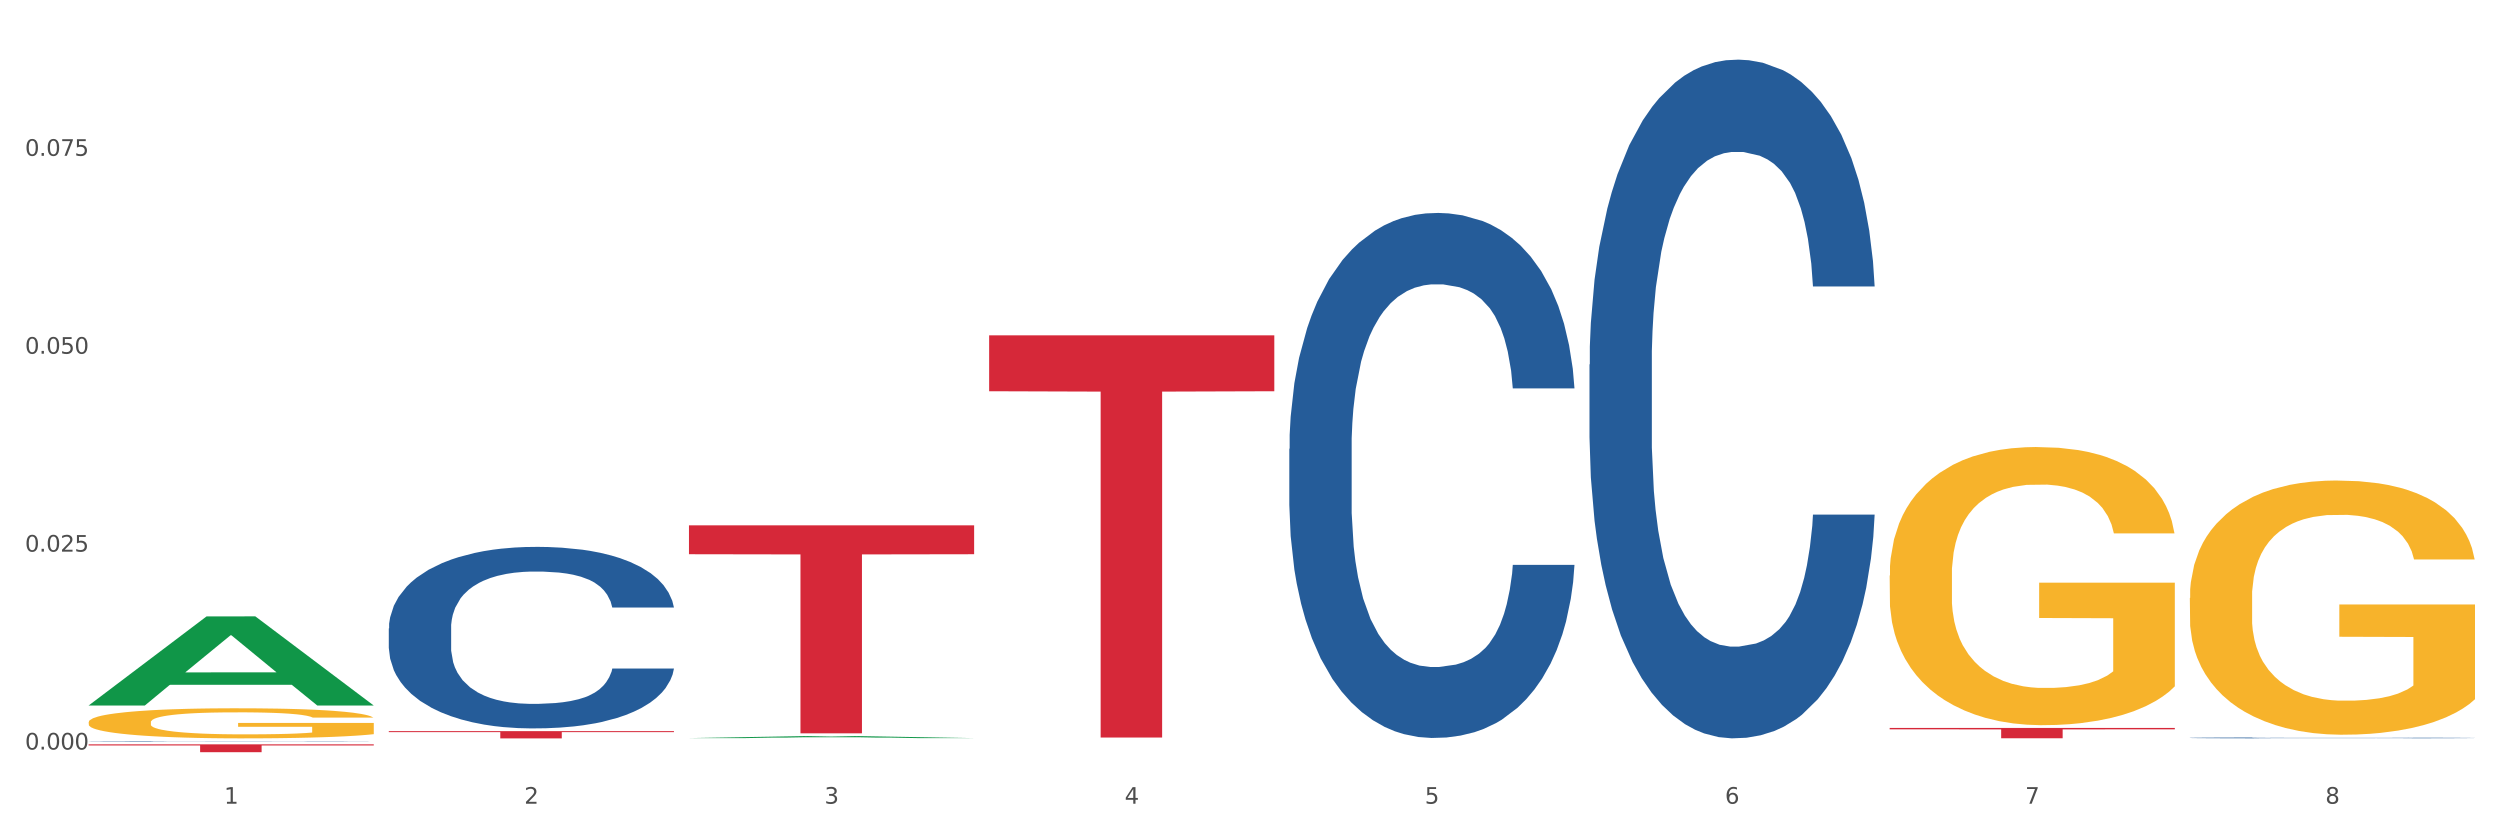 <?xml version="1.0" encoding="utf-8" standalone="no"?>
<!DOCTYPE svg PUBLIC "-//W3C//DTD SVG 1.1//EN"
  "http://www.w3.org/Graphics/SVG/1.1/DTD/svg11.dtd">
<svg xmlns:xlink="http://www.w3.org/1999/xlink" width="1080pt" height="360pt" viewBox="0 0 1080 360" xmlns="http://www.w3.org/2000/svg" version="1.1">
 <rect x="0" y="0" width="1080" height="360" fill="#333333" stroke="none"/>
 <defs>
  <style type="text/css">*{stroke-linejoin: round; stroke-linecap: butt}</style>
 </defs>
 <g id="figure_1">
  <g id="patch_1">
   <path d="M 0 360 
L 1080 360 
L 1080 0 
L 0 0 
z
" style="fill: #ffffff; stroke: #ffffff; stroke-linejoin: miter"/>
  </g>
  <g id="axes_1">
   <g id="matplotlib.axis_1">
    <g id="xtick_1">
     <g id="text_1">
      <!-- 1 -->
      <g style="fill: #4d4d4d" transform="translate(96.825 347.204) scale(0.096 -0.096)">
       <defs>
        <path id="DejaVuSans-31" d="M 794 531 
L 1825 531 
L 1825 4091 
L 703 3866 
L 703 4441 
L 1819 4666 
L 2450 4666 
L 2450 531 
L 3481 531 
L 3481 0 
L 794 0 
L 794 531 
z
" transform="scale(0.016)"/>
       </defs>
       <use xlink:href="#DejaVuSans-31"/>
      </g>
     </g>
    </g>
    <g id="xtick_2">
     <g id="text_2">
      <!-- 2 -->
      <g style="fill: #4d4d4d" transform="translate(226.5 347.204) scale(0.096 -0.096)">
       <defs>
        <path id="DejaVuSans-32" d="M 1228 531 
L 3431 531 
L 3431 0 
L 469 0 
L 469 531 
Q 828 903 1448 1529 
Q 2069 2156 2228 2338 
Q 2531 2678 2651 2914 
Q 2772 3150 2772 3378 
Q 2772 3750 2511 3984 
Q 2250 4219 1831 4219 
Q 1534 4219 1204 4116 
Q 875 4013 500 3803 
L 500 4441 
Q 881 4594 1212 4672 
Q 1544 4750 1819 4750 
Q 2544 4750 2975 4387 
Q 3406 4025 3406 3419 
Q 3406 3131 3298 2873 
Q 3191 2616 2906 2266 
Q 2828 2175 2409 1742 
Q 1991 1309 1228 531 
z
" transform="scale(0.016)"/>
       </defs>
       <use xlink:href="#DejaVuSans-32"/>
      </g>
     </g>
    </g>
    <g id="xtick_3">
     <g id="text_3">
      <!-- 3 -->
      <g style="fill: #4d4d4d" transform="translate(356.175 347.204) scale(0.096 -0.096)">
       <defs>
        <path id="DejaVuSans-33" d="M 2597 2516 
Q 3050 2419 3304 2112 
Q 3559 1806 3559 1356 
Q 3559 666 3084 287 
Q 2609 -91 1734 -91 
Q 1441 -91 1130 -33 
Q 819 25 488 141 
L 488 750 
Q 750 597 1062 519 
Q 1375 441 1716 441 
Q 2309 441 2620 675 
Q 2931 909 2931 1356 
Q 2931 1769 2642 2001 
Q 2353 2234 1838 2234 
L 1294 2234 
L 1294 2753 
L 1863 2753 
Q 2328 2753 2575 2939 
Q 2822 3125 2822 3475 
Q 2822 3834 2567 4026 
Q 2313 4219 1838 4219 
Q 1578 4219 1281 4162 
Q 984 4106 628 3988 
L 628 4550 
Q 988 4650 1302 4700 
Q 1616 4750 1894 4750 
Q 2613 4750 3031 4423 
Q 3450 4097 3450 3541 
Q 3450 3153 3228 2886 
Q 3006 2619 2597 2516 
z
" transform="scale(0.016)"/>
       </defs>
       <use xlink:href="#DejaVuSans-33"/>
      </g>
     </g>
    </g>
    <g id="xtick_4">
     <g id="text_4">
      <!-- 4 -->
      <g style="fill: #4d4d4d" transform="translate(485.85 347.204) scale(0.096 -0.096)">
       <defs>
        <path id="DejaVuSans-34" d="M 2419 4116 
L 825 1625 
L 2419 1625 
L 2419 4116 
z
M 2253 4666 
L 3047 4666 
L 3047 1625 
L 3713 1625 
L 3713 1100 
L 3047 1100 
L 3047 0 
L 2419 0 
L 2419 1100 
L 313 1100 
L 313 1709 
L 2253 4666 
z
" transform="scale(0.016)"/>
       </defs>
       <use xlink:href="#DejaVuSans-34"/>
      </g>
     </g>
    </g>
    <g id="xtick_5">
     <g id="text_5">
      <!-- 5 -->
      <g style="fill: #4d4d4d" transform="translate(615.525 347.204) scale(0.096 -0.096)">
       <defs>
        <path id="DejaVuSans-35" d="M 691 4666 
L 3169 4666 
L 3169 4134 
L 1269 4134 
L 1269 2991 
Q 1406 3038 1543 3061 
Q 1681 3084 1819 3084 
Q 2600 3084 3056 2656 
Q 3513 2228 3513 1497 
Q 3513 744 3044 326 
Q 2575 -91 1722 -91 
Q 1428 -91 1123 -41 
Q 819 9 494 109 
L 494 744 
Q 775 591 1075 516 
Q 1375 441 1709 441 
Q 2250 441 2565 725 
Q 2881 1009 2881 1497 
Q 2881 1984 2565 2268 
Q 2250 2553 1709 2553 
Q 1456 2553 1204 2497 
Q 953 2441 691 2322 
L 691 4666 
z
" transform="scale(0.016)"/>
       </defs>
       <use xlink:href="#DejaVuSans-35"/>
      </g>
     </g>
    </g>
    <g id="xtick_6">
     <g id="text_6">
      <!-- 6 -->
      <g style="fill: #4d4d4d" transform="translate(745.2 347.204) scale(0.096 -0.096)">
       <defs>
        <path id="DejaVuSans-36" d="M 2113 2584 
Q 1688 2584 1439 2293 
Q 1191 2003 1191 1497 
Q 1191 994 1439 701 
Q 1688 409 2113 409 
Q 2538 409 2786 701 
Q 3034 994 3034 1497 
Q 3034 2003 2786 2293 
Q 2538 2584 2113 2584 
z
M 3366 4563 
L 3366 3988 
Q 3128 4100 2886 4159 
Q 2644 4219 2406 4219 
Q 1781 4219 1451 3797 
Q 1122 3375 1075 2522 
Q 1259 2794 1537 2939 
Q 1816 3084 2150 3084 
Q 2853 3084 3261 2657 
Q 3669 2231 3669 1497 
Q 3669 778 3244 343 
Q 2819 -91 2113 -91 
Q 1303 -91 875 529 
Q 447 1150 447 2328 
Q 447 3434 972 4092 
Q 1497 4750 2381 4750 
Q 2619 4750 2861 4703 
Q 3103 4656 3366 4563 
z
" transform="scale(0.016)"/>
       </defs>
       <use xlink:href="#DejaVuSans-36"/>
      </g>
     </g>
    </g>
    <g id="xtick_7">
     <g id="text_7">
      <!-- 7 -->
      <g style="fill: #4d4d4d" transform="translate(874.875 347.204) scale(0.096 -0.096)">
       <defs>
        <path id="DejaVuSans-37" d="M 525 4666 
L 3525 4666 
L 3525 4397 
L 1831 0 
L 1172 0 
L 2766 4134 
L 525 4134 
L 525 4666 
z
" transform="scale(0.016)"/>
       </defs>
       <use xlink:href="#DejaVuSans-37"/>
      </g>
     </g>
    </g>
    <g id="xtick_8">
     <g id="text_8">
      <!-- 8 -->
      <g style="fill: #4d4d4d" transform="translate(1004.55 347.204) scale(0.096 -0.096)">
       <defs>
        <path id="DejaVuSans-38" d="M 2034 2216 
Q 1584 2216 1326 1975 
Q 1069 1734 1069 1313 
Q 1069 891 1326 650 
Q 1584 409 2034 409 
Q 2484 409 2743 651 
Q 3003 894 3003 1313 
Q 3003 1734 2745 1975 
Q 2488 2216 2034 2216 
z
M 1403 2484 
Q 997 2584 770 2862 
Q 544 3141 544 3541 
Q 544 4100 942 4425 
Q 1341 4750 2034 4750 
Q 2731 4750 3128 4425 
Q 3525 4100 3525 3541 
Q 3525 3141 3298 2862 
Q 3072 2584 2669 2484 
Q 3125 2378 3379 2068 
Q 3634 1759 3634 1313 
Q 3634 634 3220 271 
Q 2806 -91 2034 -91 
Q 1263 -91 848 271 
Q 434 634 434 1313 
Q 434 1759 690 2068 
Q 947 2378 1403 2484 
z
M 1172 3481 
Q 1172 3119 1398 2916 
Q 1625 2713 2034 2713 
Q 2441 2713 2670 2916 
Q 2900 3119 2900 3481 
Q 2900 3844 2670 4047 
Q 2441 4250 2034 4250 
Q 1625 4250 1398 4047 
Q 1172 3844 1172 3481 
z
" transform="scale(0.016)"/>
       </defs>
       <use xlink:href="#DejaVuSans-38"/>
      </g>
     </g>
    </g>
    <g id="xtick_9"/>
    <g id="xtick_10"/>
    <g id="xtick_11"/>
    <g id="xtick_12"/>
    <g id="xtick_13"/>
    <g id="xtick_14"/>
    <g id="xtick_15"/>
   </g>
   <g id="matplotlib.axis_2">
    <g id="ytick_1">
     <g id="text_9">
      <!-- 0.000 -->
      <g style="fill: #4d4d4d" transform="translate(10.8 323.803) scale(0.096 -0.096)">
       <defs>
        <path id="DejaVuSans-30" d="M 2034 4250 
Q 1547 4250 1301 3770 
Q 1056 3291 1056 2328 
Q 1056 1369 1301 889 
Q 1547 409 2034 409 
Q 2525 409 2770 889 
Q 3016 1369 3016 2328 
Q 3016 3291 2770 3770 
Q 2525 4250 2034 4250 
z
M 2034 4750 
Q 2819 4750 3233 4129 
Q 3647 3509 3647 2328 
Q 3647 1150 3233 529 
Q 2819 -91 2034 -91 
Q 1250 -91 836 529 
Q 422 1150 422 2328 
Q 422 3509 836 4129 
Q 1250 4750 2034 4750 
z
" transform="scale(0.016)"/>
        <path id="DejaVuSans-2e" d="M 684 794 
L 1344 794 
L 1344 0 
L 684 0 
L 684 794 
z
" transform="scale(0.016)"/>
       </defs>
       <use xlink:href="#DejaVuSans-30"/>
       <use xlink:href="#DejaVuSans-2e" transform="translate(63.623 0)"/>
       <use xlink:href="#DejaVuSans-30" transform="translate(95.41 0)"/>
       <use xlink:href="#DejaVuSans-30" transform="translate(159.033 0)"/>
       <use xlink:href="#DejaVuSans-30" transform="translate(222.656 0)"/>
      </g>
     </g>
    </g>
    <g id="ytick_2">
     <g id="text_10">
      <!-- 0.025 -->
      <g style="fill: #4d4d4d" transform="translate(10.8 238.307) scale(0.096 -0.096)">
       <use xlink:href="#DejaVuSans-30"/>
       <use xlink:href="#DejaVuSans-2e" transform="translate(63.623 0)"/>
       <use xlink:href="#DejaVuSans-30" transform="translate(95.41 0)"/>
       <use xlink:href="#DejaVuSans-32" transform="translate(159.033 0)"/>
       <use xlink:href="#DejaVuSans-35" transform="translate(222.656 0)"/>
      </g>
     </g>
    </g>
    <g id="ytick_3">
     <g id="text_11">
      <!-- 0.050 -->
      <g style="fill: #4d4d4d" transform="translate(10.8 152.811) scale(0.096 -0.096)">
       <use xlink:href="#DejaVuSans-30"/>
       <use xlink:href="#DejaVuSans-2e" transform="translate(63.623 0)"/>
       <use xlink:href="#DejaVuSans-30" transform="translate(95.41 0)"/>
       <use xlink:href="#DejaVuSans-35" transform="translate(159.033 0)"/>
       <use xlink:href="#DejaVuSans-30" transform="translate(222.656 0)"/>
      </g>
     </g>
    </g>
    <g id="ytick_4">
     <g id="text_12">
      <!-- 0.075 -->
      <g style="fill: #4d4d4d" transform="translate(10.8 67.314) scale(0.096 -0.096)">
       <use xlink:href="#DejaVuSans-30"/>
       <use xlink:href="#DejaVuSans-2e" transform="translate(63.623 0)"/>
       <use xlink:href="#DejaVuSans-30" transform="translate(95.41 0)"/>
       <use xlink:href="#DejaVuSans-37" transform="translate(159.033 0)"/>
       <use xlink:href="#DejaVuSans-35" transform="translate(222.656 0)"/>
      </g>
     </g>
    </g>
    <g id="ytick_5"/>
    <g id="ytick_6"/>
    <g id="ytick_7"/>
    <g id="ytick_8"/>
   </g>
   <g id="PolyCollection_1">
    <path d="M 38.283 304.73 
L 38.41 304.694 
L 89.211 266.299 
L 110.293 266.263 
L 161.474 304.802 
L 137.09 304.802 
L 126.041 295.828 
L 73.589 295.828 
L 73.208 295.973 
L 62.54 304.802 
L 38.283 304.802 
L 38.283 304.73 
L 80.193 290.472 
L 119.437 290.436 
L 100.006 274.477 
L 99.752 274.405 
L 99.498 274.514 
L 80.066 290.436 
L 80.193 290.472 
L 38.283 304.73 
z
" clip-path="url(#p28c3c732eb)" style="fill: #109648"/>
    <path d="M 297.633 226.937 
L 420.825 226.937 
L 420.825 239.424 
L 372.365 239.508 
L 372.365 316.787 
L 345.8 316.787 
L 345.8 239.508 
L 297.633 239.424 
L 297.633 227.022 
L 297.633 226.937 
z
" clip-path="url(#p28c3c732eb)" style="fill: #d62839"/>
    <path d="M 427.308 144.869 
L 550.5 144.869 
L 550.5 169.014 
L 502.04 169.177 
L 502.04 318.609 
L 475.476 318.609 
L 475.476 169.177 
L 427.308 169.014 
L 427.308 145.033 
L 427.308 144.869 
z
" clip-path="url(#p28c3c732eb)" style="fill: #d62839"/>
    <path d="M 38.283 320.26 
L 38.429 320.26 
L 38.429 320.254 
L 38.865 320.246 
L 40.467 320.231 
L 42.506 320.22 
L 46.001 320.207 
L 47.894 320.201 
L 50.369 320.195 
L 55.466 320.185 
L 61.29 320.177 
L 65.368 320.172 
L 68.426 320.169 
L 75.27 320.164 
L 79.201 320.161 
L 83.278 320.16 
L 86.773 320.158 
L 92.598 320.157 
L 97.258 320.156 
L 102.645 320.156 
L 107.159 320.156 
L 113.13 320.157 
L 121.867 320.16 
L 125.216 320.161 
L 129.73 320.164 
L 134.39 320.167 
L 138.176 320.17 
L 142.544 320.175 
L 147.058 320.182 
L 151.427 320.19 
L 154.485 320.197 
L 156.96 320.205 
L 159.144 320.214 
L 160.746 320.225 
L 161.474 320.233 
L 134.827 320.233 
L 134.098 320.226 
L 132.642 320.217 
L 131.186 320.211 
L 129.584 320.207 
L 127.109 320.201 
L 124.925 320.198 
L 121.284 320.194 
L 117.935 320.192 
L 115.168 320.19 
L 111.819 320.189 
L 104.684 320.188 
L 99.587 320.188 
L 96.384 320.188 
L 92.452 320.189 
L 89.103 320.19 
L 85.171 320.193 
L 82.113 320.196 
L 79.056 320.199 
L 77.308 320.202 
L 74.687 320.207 
L 72.94 320.21 
L 70.61 320.217 
L 69.299 320.222 
L 66.969 320.234 
L 65.95 320.243 
L 65.513 320.249 
L 65.222 320.255 
L 65.222 320.288 
L 66.096 320.303 
L 66.824 320.31 
L 67.989 320.317 
L 70.173 320.326 
L 73.377 320.335 
L 76.726 320.342 
L 79.492 320.346 
L 82.113 320.349 
L 84.735 320.351 
L 87.938 320.353 
L 90.559 320.355 
L 94.491 320.356 
L 99.151 320.356 
L 102.791 320.356 
L 110.217 320.355 
L 113.567 320.354 
L 116.77 320.353 
L 120.265 320.35 
L 123.032 320.348 
L 124.633 320.346 
L 127.255 320.342 
L 129.293 320.338 
L 131.041 320.333 
L 132.205 320.329 
L 133.516 320.322 
L 134.535 320.315 
L 134.827 320.311 
L 161.474 320.311 
L 160.892 320.319 
L 159.873 320.326 
L 157.834 320.336 
L 156.232 320.342 
L 153.757 320.349 
L 151.136 320.355 
L 147.495 320.361 
L 144.146 320.366 
L 140.651 320.371 
L 136.865 320.374 
L 130.021 320.38 
L 127.546 320.381 
L 122.304 320.384 
L 118.226 320.385 
L 112.256 320.387 
L 106.14 320.388 
L 99.733 320.388 
L 94.054 320.387 
L 87.793 320.386 
L 83.861 320.385 
L 79.492 320.383 
L 74.396 320.38 
L 69.59 320.376 
L 65.076 320.372 
L 60.854 320.367 
L 56.922 320.362 
L 51.825 320.353 
L 48.039 320.344 
L 45.273 320.335 
L 43.38 320.328 
L 41.487 320.32 
L 40.467 320.313 
L 38.865 320.299 
L 38.283 320.285 
L 38.283 320.26 
z
" clip-path="url(#p28c3c732eb)" style="fill: #255c99"/>
    <path d="M 167.958 271.487 
L 168.104 271.415 
L 168.104 269.41 
L 168.541 266.688 
L 170.142 261.674 
L 172.181 257.878 
L 175.676 253.437 
L 177.569 251.575 
L 180.044 249.498 
L 185.141 246.131 
L 190.965 243.266 
L 195.043 241.69 
L 198.101 240.687 
L 204.945 238.897 
L 208.876 238.109 
L 212.954 237.464 
L 216.448 237.035 
L 222.273 236.533 
L 226.933 236.318 
L 232.32 236.247 
L 236.835 236.318 
L 242.805 236.605 
L 251.542 237.464 
L 254.891 237.966 
L 259.405 238.825 
L 264.065 239.971 
L 267.851 241.117 
L 272.219 242.765 
L 276.733 244.913 
L 281.102 247.635 
L 284.16 250.142 
L 286.635 252.792 
L 288.82 256.016 
L 290.421 259.525 
L 291.149 262.462 
L 264.502 262.462 
L 263.774 259.812 
L 262.317 256.947 
L 260.861 255.013 
L 259.259 253.437 
L 256.784 251.646 
L 254.6 250.5 
L 250.959 249.139 
L 247.61 248.28 
L 244.843 247.778 
L 241.494 247.349 
L 234.359 246.919 
L 229.263 246.919 
L 226.059 247.062 
L 222.127 247.42 
L 218.778 247.922 
L 214.847 248.781 
L 211.789 249.712 
L 208.731 250.93 
L 206.983 251.79 
L 204.362 253.365 
L 202.615 254.655 
L 200.285 256.875 
L 198.974 258.451 
L 196.644 262.534 
L 195.625 265.542 
L 195.188 267.619 
L 194.897 269.911 
L 194.897 281.085 
L 195.771 286.099 
L 196.499 288.247 
L 197.664 290.683 
L 199.848 293.834 
L 203.052 296.914 
L 206.401 299.135 
L 209.167 300.496 
L 211.789 301.498 
L 214.41 302.286 
L 217.613 303.002 
L 220.234 303.432 
L 224.166 303.862 
L 228.826 304.077 
L 232.466 304.077 
L 239.893 303.719 
L 243.242 303.361 
L 246.445 302.859 
L 249.94 302.071 
L 252.707 301.212 
L 254.309 300.567 
L 256.93 299.206 
L 258.968 297.774 
L 260.716 296.126 
L 261.881 294.694 
L 263.191 292.545 
L 264.21 290.11 
L 264.502 288.82 
L 291.149 288.82 
L 290.567 291.399 
L 289.548 293.906 
L 287.509 297.272 
L 285.907 299.206 
L 283.432 301.57 
L 280.811 303.575 
L 277.17 305.796 
L 273.821 307.443 
L 270.326 308.876 
L 266.54 310.165 
L 259.696 311.956 
L 257.221 312.457 
L 251.979 313.317 
L 247.901 313.818 
L 241.931 314.319 
L 235.815 314.606 
L 229.408 314.678 
L 223.729 314.534 
L 217.468 314.105 
L 213.536 313.675 
L 209.167 313.03 
L 204.071 312.027 
L 199.266 310.81 
L 194.751 309.377 
L 190.529 307.73 
L 186.597 305.867 
L 181.5 302.788 
L 177.714 299.779 
L 174.948 296.986 
L 173.055 294.622 
L 171.162 291.614 
L 170.142 289.537 
L 168.541 284.523 
L 167.958 279.867 
L 167.958 271.487 
z
" clip-path="url(#p28c3c732eb)" style="fill: #255c99"/>
    <path d="M 556.983 193.901 
L 557.129 193.694 
L 557.129 187.893 
L 557.566 180.022 
L 559.168 165.522 
L 561.206 154.543 
L 564.701 141.7 
L 566.594 136.315 
L 569.07 130.307 
L 574.166 120.572 
L 579.991 112.286 
L 584.068 107.729 
L 587.126 104.829 
L 593.97 99.65 
L 597.902 97.372 
L 601.979 95.507 
L 605.474 94.264 
L 611.298 92.814 
L 615.958 92.193 
L 621.346 91.986 
L 625.86 92.193 
L 631.83 93.022 
L 640.567 95.507 
L 643.916 96.957 
L 648.43 99.443 
L 653.09 102.757 
L 656.876 106.072 
L 661.245 110.836 
L 665.759 117.05 
L 670.127 124.922 
L 673.185 132.172 
L 675.661 139.836 
L 677.845 149.158 
L 679.447 159.308 
L 680.175 167.801 
L 653.527 167.801 
L 652.799 160.136 
L 651.343 151.85 
L 649.887 146.258 
L 648.285 141.7 
L 645.809 136.522 
L 643.625 133.208 
L 639.985 129.272 
L 636.635 126.786 
L 633.869 125.336 
L 630.52 124.093 
L 623.384 122.85 
L 618.288 122.85 
L 615.084 123.265 
L 611.153 124.3 
L 607.803 125.75 
L 603.872 128.236 
L 600.814 130.929 
L 597.756 134.45 
L 596.009 136.936 
L 593.387 141.493 
L 591.64 145.222 
L 589.31 151.643 
L 588 156.2 
L 585.67 168.008 
L 584.65 176.708 
L 584.214 182.715 
L 583.922 189.343 
L 583.922 221.658 
L 584.796 236.158 
L 585.524 242.372 
L 586.689 249.415 
L 588.873 258.53 
L 592.077 267.437 
L 595.426 273.858 
L 598.193 277.794 
L 600.814 280.694 
L 603.435 282.973 
L 606.639 285.044 
L 609.26 286.287 
L 613.191 287.53 
L 617.851 288.151 
L 621.491 288.151 
L 628.918 287.115 
L 632.267 286.08 
L 635.471 284.63 
L 638.965 282.351 
L 641.732 279.865 
L 643.334 278.001 
L 645.955 274.065 
L 647.994 269.922 
L 649.741 265.158 
L 650.906 261.015 
L 652.216 254.801 
L 653.236 247.758 
L 653.527 244.029 
L 680.175 244.029 
L 679.592 251.487 
L 678.573 258.737 
L 676.534 268.472 
L 674.933 274.065 
L 672.457 280.901 
L 669.836 286.701 
L 666.196 293.123 
L 662.846 297.887 
L 659.352 302.03 
L 655.566 305.758 
L 648.722 310.937 
L 646.246 312.387 
L 641.004 314.873 
L 636.927 316.323 
L 630.956 317.773 
L 624.841 318.601 
L 618.433 318.808 
L 612.754 318.394 
L 606.493 317.151 
L 602.561 315.908 
L 598.193 314.044 
L 593.096 311.144 
L 588.291 307.623 
L 583.777 303.48 
L 579.554 298.715 
L 575.622 293.33 
L 570.526 284.423 
L 566.74 275.722 
L 563.973 267.644 
L 562.08 260.808 
L 560.187 252.108 
L 559.168 246.101 
L 557.566 231.601 
L 556.983 218.136 
L 556.983 193.901 
z
" clip-path="url(#p28c3c732eb)" style="fill: #255c99"/>
    <path d="M 686.658 157.504 
L 686.804 157.236 
L 686.804 149.739 
L 687.241 139.563 
L 688.843 120.819 
L 690.881 106.627 
L 694.376 90.025 
L 696.269 83.063 
L 698.745 75.298 
L 703.841 62.712 
L 709.666 52.001 
L 713.743 46.11 
L 716.801 42.361 
L 723.645 35.667 
L 727.577 32.722 
L 731.654 30.312 
L 735.149 28.705 
L 740.973 26.831 
L 745.633 26.027 
L 751.021 25.759 
L 755.535 26.027 
L 761.505 27.098 
L 770.242 30.312 
L 773.591 32.186 
L 778.105 35.399 
L 782.765 39.684 
L 786.551 43.968 
L 790.92 50.127 
L 795.434 58.16 
L 799.802 68.336 
L 802.86 77.708 
L 805.336 87.615 
L 807.52 99.665 
L 809.122 112.786 
L 809.85 123.765 
L 783.202 123.765 
L 782.474 113.857 
L 781.018 103.146 
L 779.562 95.916 
L 777.96 90.025 
L 775.484 83.331 
L 773.3 79.047 
L 769.66 73.959 
L 766.311 70.746 
L 763.544 68.871 
L 760.195 67.264 
L 753.059 65.658 
L 747.963 65.658 
L 744.759 66.193 
L 740.828 67.532 
L 737.479 69.407 
L 733.547 72.62 
L 730.489 76.101 
L 727.431 80.653 
L 725.684 83.866 
L 723.063 89.757 
L 721.315 94.577 
L 718.985 102.878 
L 717.675 108.769 
L 715.345 124.033 
L 714.326 135.279 
L 713.889 143.044 
L 713.597 151.613 
L 713.597 193.386 
L 714.471 212.13 
L 715.199 220.163 
L 716.364 229.268 
L 718.548 241.05 
L 721.752 252.564 
L 725.101 260.865 
L 727.868 265.953 
L 730.489 269.702 
L 733.11 272.647 
L 736.314 275.325 
L 738.935 276.931 
L 742.866 278.538 
L 747.526 279.341 
L 751.166 279.341 
L 758.593 278.002 
L 761.942 276.664 
L 765.146 274.789 
L 768.64 271.844 
L 771.407 268.63 
L 773.009 266.22 
L 775.63 261.133 
L 777.669 255.777 
L 779.416 249.618 
L 780.581 244.263 
L 781.891 236.23 
L 782.911 227.125 
L 783.202 222.306 
L 809.85 222.306 
L 809.267 231.945 
L 808.248 241.317 
L 806.209 253.903 
L 804.608 261.133 
L 802.132 269.969 
L 799.511 277.467 
L 795.871 285.768 
L 792.521 291.927 
L 789.027 297.282 
L 785.241 302.102 
L 778.397 308.796 
L 775.921 310.671 
L 770.679 313.884 
L 766.602 315.759 
L 760.632 317.633 
L 754.516 318.704 
L 748.109 318.972 
L 742.429 318.436 
L 736.168 316.83 
L 732.236 315.223 
L 727.868 312.813 
L 722.771 309.064 
L 717.966 304.512 
L 713.452 299.157 
L 709.229 292.998 
L 705.297 286.036 
L 700.201 274.521 
L 696.415 263.275 
L 693.648 252.832 
L 691.755 243.995 
L 689.862 232.749 
L 688.843 224.983 
L 687.241 206.239 
L 686.658 188.834 
L 686.658 157.504 
z
" clip-path="url(#p28c3c732eb)" style="fill: #255c99"/>
    <path d="M 946.009 318.761 
L 946.154 318.761 
L 946.154 318.751 
L 946.591 318.737 
L 948.193 318.712 
L 950.232 318.693 
L 953.726 318.67 
L 955.619 318.661 
L 958.095 318.65 
L 963.191 318.633 
L 969.016 318.619 
L 973.093 318.611 
L 976.151 318.606 
L 982.995 318.597 
L 986.927 318.593 
L 991.004 318.59 
L 994.499 318.588 
L 1000.324 318.585 
L 1004.983 318.584 
L 1010.371 318.584 
L 1014.885 318.584 
L 1020.855 318.586 
L 1029.592 318.59 
L 1032.942 318.592 
L 1037.456 318.597 
L 1042.115 318.602 
L 1045.901 318.608 
L 1050.27 318.617 
L 1054.784 318.627 
L 1059.152 318.641 
L 1062.21 318.654 
L 1064.686 318.667 
L 1066.87 318.683 
L 1068.472 318.701 
L 1069.2 318.716 
L 1042.552 318.716 
L 1041.824 318.702 
L 1040.368 318.688 
L 1038.912 318.678 
L 1037.31 318.67 
L 1034.835 318.661 
L 1032.65 318.655 
L 1029.01 318.649 
L 1025.661 318.644 
L 1022.894 318.642 
L 1019.545 318.64 
L 1012.41 318.637 
L 1007.313 318.637 
L 1004.11 318.638 
L 1000.178 318.64 
L 996.829 318.642 
L 992.897 318.647 
L 989.839 318.651 
L 986.781 318.658 
L 985.034 318.662 
L 982.413 318.67 
L 980.665 318.676 
L 978.335 318.688 
L 977.025 318.695 
L 974.695 318.716 
L 973.676 318.731 
L 973.239 318.742 
L 972.948 318.753 
L 972.948 318.809 
L 973.821 318.835 
L 974.549 318.845 
L 975.714 318.858 
L 977.899 318.874 
L 981.102 318.889 
L 984.451 318.9 
L 987.218 318.907 
L 989.839 318.912 
L 992.46 318.916 
L 995.664 318.92 
L 998.285 318.922 
L 1002.217 318.924 
L 1006.876 318.925 
L 1010.517 318.925 
L 1017.943 318.923 
L 1021.292 318.921 
L 1024.496 318.919 
L 1027.991 318.915 
L 1030.757 318.911 
L 1032.359 318.907 
L 1034.98 318.901 
L 1037.019 318.893 
L 1038.766 318.885 
L 1039.931 318.878 
L 1041.242 318.867 
L 1042.261 318.855 
L 1042.552 318.848 
L 1069.2 318.848 
L 1068.618 318.861 
L 1067.598 318.874 
L 1065.56 318.891 
L 1063.958 318.901 
L 1061.482 318.912 
L 1058.861 318.923 
L 1055.221 318.934 
L 1051.872 318.942 
L 1048.377 318.949 
L 1044.591 318.956 
L 1037.747 318.965 
L 1035.271 318.967 
L 1030.029 318.972 
L 1025.952 318.974 
L 1019.982 318.977 
L 1013.866 318.978 
L 1007.459 318.978 
L 1001.78 318.978 
L 995.518 318.976 
L 991.587 318.973 
L 987.218 318.97 
L 982.121 318.965 
L 977.316 318.959 
L 972.802 318.952 
L 968.579 318.943 
L 964.648 318.934 
L 959.551 318.919 
L 955.765 318.903 
L 952.998 318.889 
L 951.105 318.877 
L 949.212 318.862 
L 948.193 318.852 
L 946.591 318.827 
L 946.009 318.803 
L 946.009 318.761 
z
" clip-path="url(#p28c3c732eb)" style="fill: #255c99"/>
    <path d="M 946.009 258.33 
L 946.154 258.23 
L 946.154 254.619 
L 946.445 251.51 
L 947.899 243.987 
L 950.081 237.769 
L 951.681 234.459 
L 953.281 231.751 
L 955.172 229.043 
L 957.499 226.234 
L 961.717 222.122 
L 964.335 220.016 
L 967.534 217.809 
L 973.352 214.6 
L 977.57 212.794 
L 981.933 211.29 
L 989.06 209.485 
L 993.714 208.682 
L 998.66 208.08 
L 1004.623 207.679 
L 1009.131 207.579 
L 1019.022 207.88 
L 1027.457 208.782 
L 1031.53 209.485 
L 1036.766 210.688 
L 1039.529 211.491 
L 1044.038 213.095 
L 1048.692 215.202 
L 1051.892 217.007 
L 1056.692 220.417 
L 1060.328 223.827 
L 1063.673 228.04 
L 1065.418 230.949 
L 1066.727 233.657 
L 1067.891 236.766 
L 1069.055 241.68 
L 1042.875 241.68 
L 1041.856 238.17 
L 1040.257 234.86 
L 1037.929 231.651 
L 1035.893 229.645 
L 1032.403 227.137 
L 1029.203 225.532 
L 1025.858 224.329 
L 1021.785 223.326 
L 1018.585 222.824 
L 1014.077 222.423 
L 1005.204 222.523 
L 999.241 223.326 
L 995.169 224.329 
L 992.551 225.231 
L 990.224 226.234 
L 987.606 227.639 
L 984.551 229.745 
L 982.37 231.651 
L 980.188 234.058 
L 978.443 236.465 
L 976.843 239.273 
L 975.534 242.282 
L 974.516 245.392 
L 973.643 249.203 
L 972.916 255.522 
L 972.916 269.263 
L 973.207 272.372 
L 973.934 276.484 
L 974.807 279.593 
L 976.261 283.305 
L 977.57 285.812 
L 980.043 289.423 
L 982.806 292.432 
L 984.988 294.337 
L 987.169 295.942 
L 990.951 298.149 
L 995.169 299.954 
L 998.805 301.057 
L 1003.75 302.06 
L 1007.095 302.462 
L 1010.004 302.662 
L 1017.131 302.662 
L 1022.221 302.361 
L 1027.894 301.659 
L 1032.257 300.757 
L 1035.893 299.653 
L 1039.966 297.848 
L 1042.584 296.143 
L 1042.584 275.18 
L 1010.586 275.08 
L 1010.586 261.138 
L 1069.2 261.138 
L 1069.2 302.06 
L 1066.727 304.167 
L 1063.964 306.072 
L 1061.055 307.777 
L 1056.692 309.884 
L 1051.456 311.89 
L 1046.802 313.294 
L 1041.856 314.497 
L 1036.039 315.601 
L 1028.476 316.604 
L 1023.821 317.005 
L 1018.004 317.306 
L 1011.168 317.406 
L 1005.204 317.206 
L 999.387 316.704 
L 993.278 315.801 
L 987.315 314.497 
L 982.806 313.194 
L 978.297 311.589 
L 973.498 309.483 
L 969.716 307.477 
L 966.807 305.671 
L 963.607 303.364 
L 960.117 300.355 
L 957.499 297.647 
L 955.172 294.839 
L 952.699 291.228 
L 950.954 288.119 
L 949.208 284.207 
L 948.19 281.299 
L 947.027 276.785 
L 946.154 270.466 
L 946.009 258.33 
z
" clip-path="url(#p28c3c732eb)" style="fill: #f7b32b"/>
    <path d="M 816.334 248.643 
L 816.479 248.533 
L 816.479 244.582 
L 816.77 241.18 
L 818.224 232.949 
L 820.406 226.145 
L 822.006 222.523 
L 823.606 219.56 
L 825.497 216.597 
L 827.824 213.524 
L 832.042 209.024 
L 834.66 206.72 
L 837.859 204.305 
L 843.677 200.793 
L 847.895 198.818 
L 852.258 197.172 
L 859.385 195.196 
L 864.039 194.318 
L 868.984 193.66 
L 874.948 193.221 
L 879.456 193.111 
L 889.347 193.44 
L 897.782 194.428 
L 901.855 195.196 
L 907.091 196.513 
L 909.854 197.391 
L 914.363 199.147 
L 919.017 201.452 
L 922.217 203.427 
L 927.017 207.159 
L 930.653 210.89 
L 933.998 215.5 
L 935.743 218.682 
L 937.052 221.645 
L 938.216 225.047 
L 939.379 230.425 
L 913.199 230.425 
L 912.181 226.584 
L 910.581 222.962 
L 908.254 219.45 
L 906.218 217.255 
L 902.727 214.512 
L 899.528 212.756 
L 896.182 211.439 
L 892.11 210.341 
L 888.91 209.793 
L 884.402 209.354 
L 875.529 209.463 
L 869.566 210.341 
L 865.494 211.439 
L 862.876 212.427 
L 860.549 213.524 
L 857.931 215.061 
L 854.876 217.365 
L 852.695 219.45 
L 850.513 222.084 
L 848.768 224.718 
L 847.168 227.791 
L 845.859 231.084 
L 844.841 234.486 
L 843.968 238.656 
L 843.241 245.57 
L 843.241 260.605 
L 843.532 264.008 
L 844.259 268.507 
L 845.132 271.909 
L 846.586 275.97 
L 847.895 278.714 
L 850.368 282.664 
L 853.131 285.957 
L 855.313 288.042 
L 857.494 289.798 
L 861.276 292.212 
L 865.494 294.188 
L 869.13 295.395 
L 874.075 296.493 
L 877.42 296.931 
L 880.329 297.151 
L 887.456 297.151 
L 892.546 296.822 
L 898.219 296.054 
L 902.582 295.066 
L 906.218 293.859 
L 910.291 291.883 
L 912.909 290.017 
L 912.909 267.08 
L 880.911 266.971 
L 880.911 251.716 
L 939.525 251.716 
L 939.525 296.493 
L 937.052 298.797 
L 934.289 300.882 
L 931.38 302.748 
L 927.017 305.053 
L 921.781 307.248 
L 917.126 308.784 
L 912.181 310.101 
L 906.364 311.308 
L 898.8 312.406 
L 894.146 312.845 
L 888.329 313.174 
L 881.493 313.284 
L 875.529 313.064 
L 869.712 312.516 
L 863.603 311.528 
L 857.64 310.101 
L 853.131 308.674 
L 848.622 306.918 
L 843.823 304.614 
L 840.041 302.419 
L 837.132 300.443 
L 833.932 297.919 
L 830.442 294.627 
L 827.824 291.664 
L 825.497 288.591 
L 823.024 284.64 
L 821.279 281.238 
L 819.533 276.958 
L 818.515 273.775 
L 817.352 268.836 
L 816.479 261.922 
L 816.334 248.643 
z
" clip-path="url(#p28c3c732eb)" style="fill: #f7b32b"/>
    <path d="M 167.958 315.855 
L 291.149 315.855 
L 291.149 316.289 
L 242.69 316.292 
L 242.69 318.978 
L 216.125 318.978 
L 216.125 316.292 
L 167.958 316.289 
L 167.958 315.858 
L 167.958 315.855 
z
" clip-path="url(#p28c3c732eb)" style="fill: #d62839"/>
    <path d="M 38.283 321.565 
L 161.474 321.565 
L 161.474 322.036 
L 113.015 322.039 
L 113.015 324.95 
L 86.45 324.95 
L 86.45 322.039 
L 38.283 322.036 
L 38.283 321.569 
L 38.283 321.565 
z
" clip-path="url(#p28c3c732eb)" style="fill: #d62839"/>
    <path d="M 38.283 311.987 
L 38.428 311.975 
L 38.428 311.547 
L 38.719 311.179 
L 40.174 310.289 
L 42.355 309.553 
L 43.955 309.161 
L 45.555 308.841 
L 47.446 308.52 
L 49.773 308.188 
L 53.991 307.701 
L 56.609 307.452 
L 59.809 307.191 
L 65.627 306.811 
L 69.844 306.597 
L 74.208 306.419 
L 81.335 306.205 
L 85.989 306.11 
L 90.934 306.039 
L 96.897 305.992 
L 101.406 305.98 
L 111.296 306.016 
L 119.732 306.122 
L 123.804 306.205 
L 129.04 306.348 
L 131.804 306.443 
L 136.312 306.633 
L 140.967 306.882 
L 144.166 307.096 
L 148.966 307.499 
L 152.602 307.903 
L 155.947 308.402 
L 157.693 308.746 
L 159.002 309.066 
L 160.165 309.434 
L 161.329 310.016 
L 135.149 310.016 
L 134.131 309.6 
L 132.531 309.209 
L 130.204 308.829 
L 128.168 308.591 
L 124.677 308.295 
L 121.477 308.105 
L 118.132 307.962 
L 114.059 307.844 
L 110.86 307.784 
L 106.351 307.737 
L 97.479 307.749 
L 91.516 307.844 
L 87.443 307.962 
L 84.825 308.069 
L 82.498 308.188 
L 79.88 308.354 
L 76.826 308.603 
L 74.644 308.829 
L 72.462 309.114 
L 70.717 309.399 
L 69.117 309.731 
L 67.808 310.087 
L 66.79 310.455 
L 65.917 310.906 
L 65.19 311.654 
L 65.19 313.28 
L 65.481 313.648 
L 66.208 314.135 
L 67.081 314.503 
L 68.535 314.942 
L 69.844 315.239 
L 72.317 315.666 
L 75.08 316.023 
L 77.262 316.248 
L 79.444 316.438 
L 83.225 316.699 
L 87.443 316.913 
L 91.079 317.043 
L 96.024 317.162 
L 99.37 317.21 
L 102.279 317.233 
L 109.405 317.233 
L 114.496 317.198 
L 120.168 317.115 
L 124.531 317.008 
L 128.168 316.877 
L 132.24 316.664 
L 134.858 316.462 
L 134.858 313.981 
L 102.86 313.969 
L 102.86 312.319 
L 161.474 312.319 
L 161.474 317.162 
L 159.002 317.411 
L 156.238 317.637 
L 153.329 317.839 
L 148.966 318.088 
L 143.73 318.326 
L 139.076 318.492 
L 134.131 318.634 
L 128.313 318.765 
L 120.75 318.883 
L 116.096 318.931 
L 110.278 318.967 
L 103.442 318.978 
L 97.479 318.955 
L 91.661 318.895 
L 85.552 318.788 
L 79.589 318.634 
L 75.08 318.48 
L 70.572 318.29 
L 65.772 318.041 
L 61.99 317.803 
L 59.082 317.59 
L 55.882 317.316 
L 52.391 316.96 
L 49.773 316.64 
L 47.446 316.307 
L 44.973 315.88 
L 43.228 315.512 
L 41.483 315.049 
L 40.465 314.705 
L 39.301 314.171 
L 38.428 313.423 
L 38.283 311.987 
z
" clip-path="url(#p28c3c732eb)" style="fill: #f7b32b"/>
    <path d="M 816.334 314.461 
L 939.525 314.461 
L 939.525 315.084 
L 891.066 315.088 
L 891.066 318.94 
L 864.501 318.94 
L 864.501 315.088 
L 816.334 315.084 
L 816.334 314.466 
L 816.334 314.461 
z
" clip-path="url(#p28c3c732eb)" style="fill: #d62839"/>
    <path d="M 297.633 318.865 
L 297.76 318.864 
L 348.561 317.966 
L 369.643 317.965 
L 420.825 318.867 
L 396.44 318.867 
L 385.391 318.657 
L 332.94 318.657 
L 332.559 318.66 
L 321.89 318.867 
L 297.633 318.867 
L 297.633 318.865 
L 339.544 318.531 
L 378.787 318.531 
L 359.356 318.157 
L 359.102 318.155 
L 358.848 318.158 
L 339.417 318.531 
L 339.544 318.531 
L 297.633 318.865 
z
" clip-path="url(#p28c3c732eb)" style="fill: #109648"/>
   </g>
  </g>
 </g>
 <defs>
  <clipPath id="p28c3c732eb">
   <rect x="38.283" y="10.8" width="1030.917" height="329.109"/>
  </clipPath>
 </defs>
</svg>
